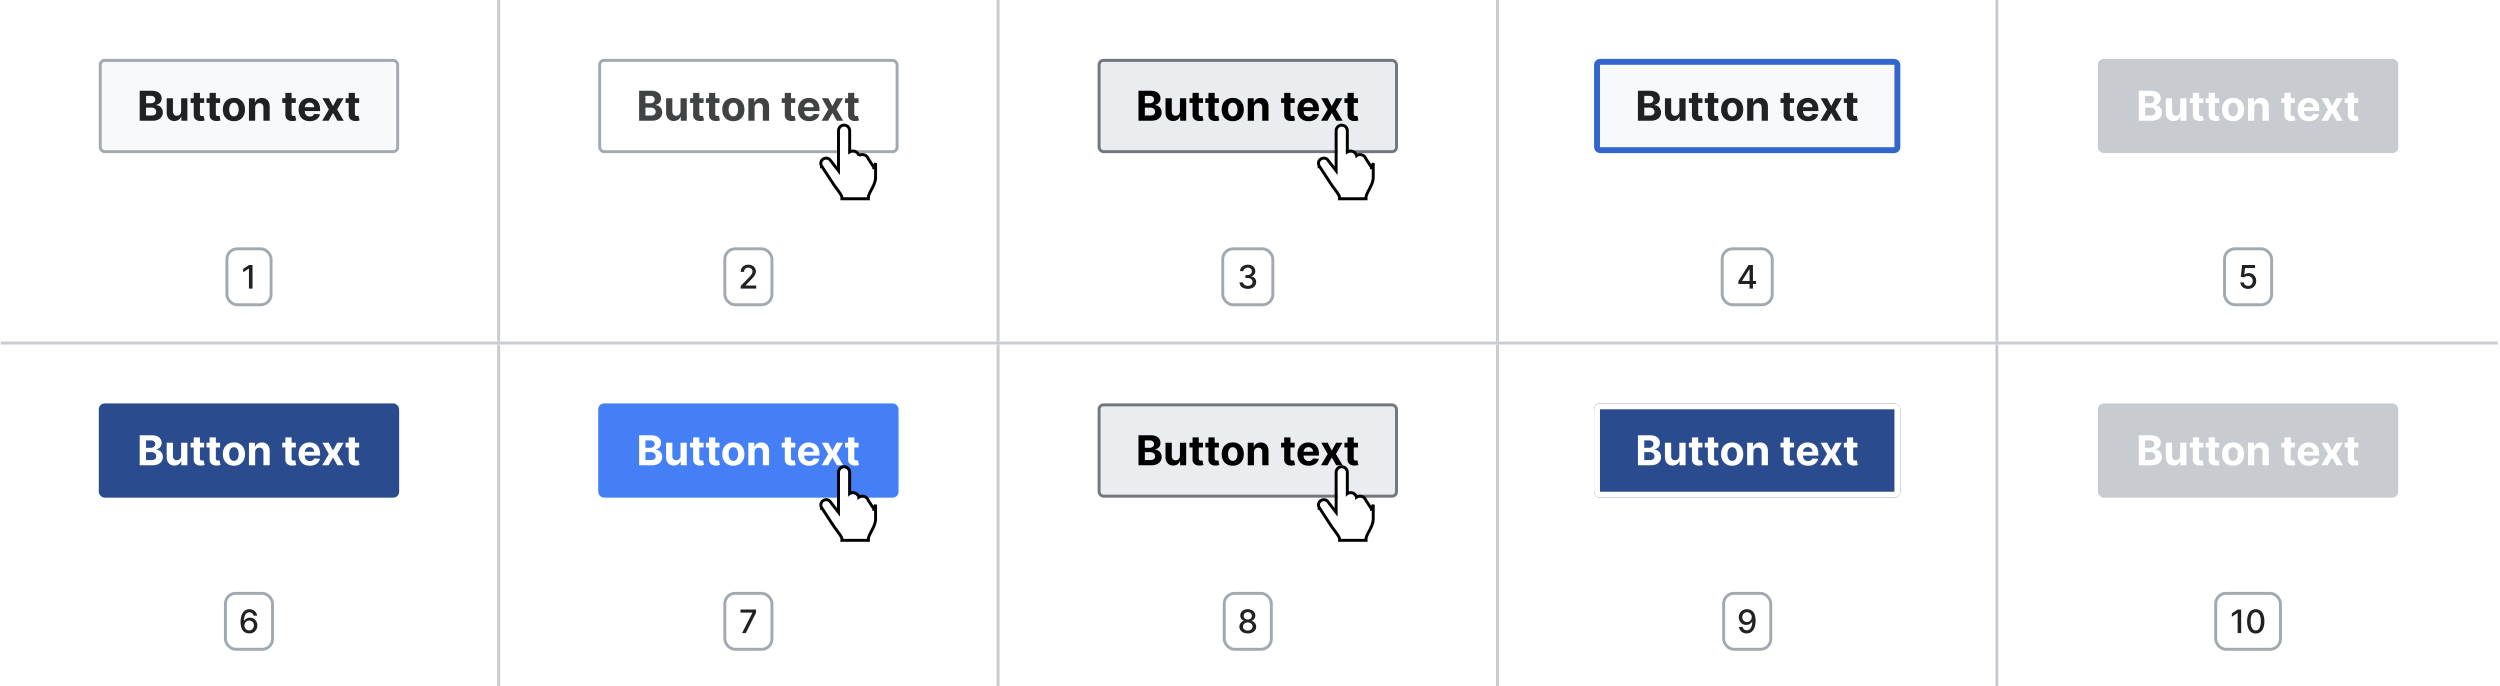 <?xml version="1.0" encoding="UTF-8"?>
<svg xmlns="http://www.w3.org/2000/svg" width="849" height="233" fill="none" viewBox="0 0 849 233">
	<g clip-path="url(#a)">
		<rect width="101" height="31" x="34.051" y="20.5" fill="#F8F9FA" rx="1.5"/>
		<path fill="#202122" d="M47.44 41V30.82h4.07q1.13 0 1.88.33a2.4 2.4 0 0 1 1.5 2.28q0 .6-.24 1.05a2 2 0 0 1-.65.73 3 3 0 0 1-.95.4v.1a2.3 2.3 0 0 1 1.92 1.18q.32.54.32 1.3a2.6 2.6 0 0 1-1.58 2.44q-.78.37-1.92.37zm2.15-1.76h1.75q.9 0 1.32-.34.4-.35.4-.93 0-.42-.2-.74a1.4 1.4 0 0 0-.58-.51 2 2 0 0 0-.89-.18h-1.8zm0-4.16h1.6q.43 0 .78-.15.34-.16.55-.45.2-.3.2-.7 0-.54-.4-.88a1.6 1.6 0 0 0-1.1-.34H49.6zm11.92 2.67v-4.39h2.12V41h-2.04v-1.39h-.08a2.3 2.3 0 0 1-.86 1.08q-.6.4-1.46.4-.76.01-1.34-.34a2.4 2.4 0 0 1-.91-.99 3.4 3.4 0 0 1-.33-1.53v-4.87h2.12v4.49q0 .67.36 1.07.36.39.96.39a1.4 1.4 0 0 0 1.25-.7q.2-.35.2-.86Zm7.83-4.39v1.6h-4.6v-1.6zm-3.56-1.83h2.12v7.12q0 .3.1.46.07.15.24.23.16.06.38.06.15 0 .3-.03l.22-.04.34 1.58-.45.11a4 4 0 0 1-.7.08q-.77.03-1.34-.2a2 2 0 0 1-.9-.72 2.2 2.2 0 0 1-.3-1.25zm8.96 1.83v1.6h-4.6v-1.6zm-3.56-1.83h2.12v7.12q0 .3.1.46.07.15.24.23.15.06.38.06.15 0 .3-.03l.23-.04.33 1.58-.45.11a4 4 0 0 1-.7.08q-.77.03-1.34-.2a2 2 0 0 1-.9-.72 2.2 2.2 0 0 1-.3-1.25zm8.26 9.62q-1.16 0-2-.5a3.4 3.4 0 0 1-1.3-1.37q-.45-.9-.45-2.07 0-1.18.45-2.07a3.3 3.3 0 0 1 1.3-1.38q.84-.5 2-.5c1.16 0 1.44.17 2 .5q.85.5 1.3 1.38.46.9.46 2.07t-.46 2.07q-.45.88-1.3 1.38-.83.5-2 .49m.01-1.64q.54 0 .88-.3a2 2 0 0 0 .54-.82 4 4 0 0 0 .18-1.2q0-.66-.18-1.18a2 2 0 0 0-.54-.83 1.3 1.3 0 0 0-.88-.3q-.53 0-.9.3-.35.3-.53.83-.18.52-.18 1.19t.18 1.18q.18.53.54.83t.9.3Zm7.2-2.92V41h-2.11v-7.64h2.02v1.35h.09a2 2 0 0 1 .85-1.05q.6-.4 1.44-.4.8 0 1.39.35.6.35.92 1 .33.63.33 1.53V41h-2.12v-4.48q0-.7-.36-1.1a1.3 1.3 0 0 0-1-.4q-.42 0-.75.19a1.3 1.3 0 0 0-.51.53 2 2 0 0 0-.18.84Zm13.81-3.23v1.6h-4.6v-1.6zm-3.55-1.83h2.12v7.12q0 .3.09.46.09.15.25.23.16.06.37.06.15 0 .3-.03l.23-.04.33 1.58-.44.11a4 4 0 0 1-.7.08 3 3 0 0 1-1.35-.2 2 2 0 0 1-.89-.72 2.2 2.2 0 0 1-.31-1.25zm8.29 9.62q-1.18 0-2.03-.48a3.3 3.3 0 0 1-1.3-1.36 4.5 4.5 0 0 1-.46-2.1q0-1.17.46-2.06a3.4 3.4 0 0 1 1.29-1.39q.82-.5 1.96-.5a4 4 0 0 1 1.4.25 3.1 3.1 0 0 1 1.91 1.93q.27.73.27 1.7v.58h-6.44v-1.31h4.45q0-.45-.2-.81a1.4 1.4 0 0 0-.55-.55 1.6 1.6 0 0 0-.8-.2q-.5 0-.87.22a1.6 1.6 0 0 0-.57.59 2 2 0 0 0-.22.82v1.25q0 .56.21.98.23.4.6.63.4.23.92.23.36 0 .65-.1a1.3 1.3 0 0 0 .82-.79l1.96.13a3 3 0 0 1-.61 1.23 3 3 0 0 1-1.18.82q-.73.3-1.67.29m6.48-7.79 1.4 2.67 1.44-2.67h2.17l-2.21 3.82 2.27 3.82h-2.16l-1.51-2.64L111.6 41h-2.19l2.27-3.82-2.19-3.82zm10.29 0v1.6h-4.6v-1.6zm-3.56-1.83h2.12v7.12q0 .3.09.46a.5.5 0 0 0 .25.23q.15.06.38.06.15 0 .3-.03l.22-.04.34 1.58-.45.11a4 4 0 0 1-.7.08q-.77.03-1.34-.2a2 2 0 0 1-.9-.72 2.2 2.2 0 0 1-.3-1.25z"/>
		<rect width="101" height="31" x="34.051" y="20.5" stroke="#A2A9B1" rx="1.5"/>
		<path fill="#202122" d="M85.76 90v8h-1.22v-6.79h-.04l-1.92 1.25V91.3l2-1.3z"/>
		<rect width="15" height="19" x="77.051" y="84.5" stroke="#A2A9B1" rx="3.5"/>
		<path fill="#C8CCD1" d="M169.85 0h-1v116h1z"/>
	</g>
	<g clip-path="url(#b)">
		<rect width="101" height="31" x="203.652" y="20.5" fill="#fff" rx="1.5"/>
		<path fill="#404244" d="M217.04 41V30.82h4.07q1.13 0 1.88.33.74.33 1.13.93.37.59.37 1.35 0 .6-.23 1.05a2 2 0 0 1-.66.73 3 3 0 0 1-.95.4v.1a2.3 2.3 0 0 1 1.92 1.18q.32.54.32 1.3a2.6 2.6 0 0 1-1.58 2.44q-.78.37-1.92.37zm2.15-1.76h1.75q.9 0 1.32-.34.4-.35.41-.93 0-.42-.2-.74a1.4 1.4 0 0 0-.58-.51 2 2 0 0 0-.9-.18h-1.8zm0-4.16h1.6q.44 0 .78-.15a1.3 1.3 0 0 0 .55-.45q.2-.3.2-.7 0-.54-.4-.88a1.6 1.6 0 0 0-1.1-.34h-1.63zm11.92 2.67v-4.39h2.12V41h-2.04v-1.39h-.08a2.3 2.3 0 0 1-.86 1.08q-.6.4-1.45.4-.76.01-1.35-.34a2.4 2.4 0 0 1-.91-.99 3.4 3.4 0 0 1-.33-1.53v-4.87h2.12v4.49q0 .67.36 1.07.36.39.96.39a1.4 1.4 0 0 0 1.25-.7q.21-.35.2-.86Zm7.83-4.39v1.6h-4.6v-1.6zm-3.56-1.83h2.12v7.12q0 .3.1.46.07.15.24.23.17.06.38.06.15 0 .3-.03l.23-.04.33 1.58-.45.11a4 4 0 0 1-.7.08q-.77.03-1.34-.2a2 2 0 0 1-.9-.72 2.2 2.2 0 0 1-.3-1.25v-7.4Zm8.96 1.83v1.6h-4.6v-1.6zm-3.56-1.83h2.12v7.12q0 .3.1.46a.5.5 0 0 0 .24.23q.17.06.38.06.15 0 .3-.03l.23-.04.33 1.58-.45.11a4 4 0 0 1-.7.08q-.77.03-1.34-.2a2 2 0 0 1-.9-.72 2.2 2.2 0 0 1-.3-1.25v-7.4Zm8.26 9.62q-1.16 0-2-.5a3.4 3.4 0 0 1-1.3-1.37q-.45-.9-.45-2.07 0-1.18.45-2.07a3.3 3.3 0 0 1 1.3-1.38q.84-.5 2-.5t2 .5 1.3 1.38q.46.9.46 2.07t-.45 2.07q-.45.88-1.3 1.38a4 4 0 0 1-2 .49Zm.01-1.64q.54 0 .88-.3.36-.3.54-.82t.18-1.2q0-.66-.18-1.18c-.18-.52-.3-.62-.54-.83a1.3 1.3 0 0 0-.88-.3q-.53 0-.89.3a2 2 0 0 0-.54.83q-.18.52-.18 1.19t.18 1.18q.18.53.54.83t.9.3Zm7.2-2.92V41h-2.11v-7.64h2.02v1.35h.09q.25-.67.85-1.05.6-.4 1.44-.4.8 0 1.4.35t.91 1q.33.63.33 1.53V41h-2.12v-4.48q0-.7-.36-1.1a1.3 1.3 0 0 0-1-.4q-.42 0-.75.19a1.3 1.3 0 0 0-.5.53 2 2 0 0 0-.2.84Zm13.82-3.23v1.6h-4.6v-1.6zm-3.56-1.83h2.12v7.12q0 .3.09.46a.5.5 0 0 0 .25.23q.16.06.37.06.15 0 .3-.03l.23-.04.33 1.58-.44.11a4 4 0 0 1-.7.08 3 3 0 0 1-1.35-.2 2 2 0 0 1-.89-.72 2.2 2.2 0 0 1-.3-1.25zm8.3 9.62q-1.2 0-2.04-.48a3.3 3.3 0 0 1-1.3-1.36 4.5 4.5 0 0 1-.46-2.1q0-1.17.46-2.06a3.4 3.4 0 0 1 1.29-1.39q.82-.5 1.96-.5a4 4 0 0 1 1.4.25 3.1 3.1 0 0 1 1.91 1.93q.28.73.28 1.7v.58h-6.45v-1.31h4.45q0-.45-.2-.81a1.4 1.4 0 0 0-.55-.55 1.6 1.6 0 0 0-.8-.2 1.6 1.6 0 0 0-.86.22 1.6 1.6 0 0 0-.58.59 2 2 0 0 0-.21.82v1.25q0 .56.2.98.23.4.6.63.39.23.93.23.35 0 .64-.1t.5-.3a1.3 1.3 0 0 0 .32-.49l1.96.13a3 3 0 0 1-.6 1.23q-.46.52-1.2.82-.71.3-1.66.29Zm6.47-7.79 1.4 2.67 1.44-2.67h2.17l-2.21 3.82 2.27 3.82h-2.16l-1.5-2.64L281.2 41h-2.19l2.27-3.82-2.19-3.82zm10.29 0v1.6h-4.6v-1.6zM288 31.53h2.12v7.12q0 .3.1.46a.5.5 0 0 0 .24.23q.17.06.38.06.15 0 .3-.03l.22-.04.34 1.58-.45.11a4 4 0 0 1-.7.08q-.77.03-1.34-.2a2 2 0 0 1-.9-.72 2.2 2.2 0 0 1-.3-1.25v-7.4Z"/>
		<rect width="101" height="31" x="203.652" y="20.5" stroke="#A2A9B1" rx="1.5"/>
		<path fill="#202122" d="M251.55 98v-.88l2.7-2.8q.44-.45.72-.8a3 3 0 0 0 .43-.66 2 2 0 0 0 .14-.67q0-.4-.19-.68a1.2 1.2 0 0 0-.51-.45 2 2 0 0 0-.73-.16 1.5 1.5 0 0 0-.75.17 1.2 1.2 0 0 0-.5.5 2 2 0 0 0-.17.75h-1.15q0-.73.34-1.28a2.3 2.3 0 0 1 .92-.85q.58-.3 1.33-.3t1.33.3.9.81q.33.51.33 1.16 0 .45-.17.87-.16.42-.58.95a16 16 0 0 1-1.14 1.26l-1.59 1.67v.05h3.6V98z"/>
		<rect width="16" height="19" x="246.152" y="84.5" stroke="#A2A9B1" rx="3.5"/>
		<path fill="#C8CCD1" d="M339.45 0h-1v116h1z"/>
	</g>
	<g clip-path="url(#c)">
		<rect width="101" height="31" x="373.25" y="20.5" fill="#EAECF0" rx="1.5"/>
		<path fill="#000" d="M386.63 41V30.82h4.08q1.13 0 1.88.33a2.4 2.4 0 0 1 1.5 2.28q0 .6-.24 1.05a2 2 0 0 1-.65.73 3 3 0 0 1-.95.4v.1a2.3 2.3 0 0 1 1.92 1.18q.32.54.32 1.3a2.6 2.6 0 0 1-1.58 2.44q-.78.37-1.93.37zm2.16-1.76h1.75q.9 0 1.31-.34t.42-.93q0-.42-.2-.74a1.4 1.4 0 0 0-.59-.51 2 2 0 0 0-.89-.18h-1.8zm0-4.16h1.6q.44 0 .78-.15a1.3 1.3 0 0 0 .55-.45q.2-.3.2-.7 0-.54-.4-.88a1.6 1.6 0 0 0-1.1-.34h-1.63zm11.92 2.67v-4.39h2.11V41h-2.03v-1.39h-.08a2.3 2.3 0 0 1-.86 1.08q-.6.4-1.46.4-.75.01-1.34-.34a2.4 2.4 0 0 1-.91-.99 3.4 3.4 0 0 1-.33-1.53v-4.87h2.12v4.49q0 .67.36 1.07.36.39.96.39a1.4 1.4 0 0 0 1.25-.7q.2-.35.2-.86Zm7.83-4.39v1.6h-4.6v-1.6zm-3.56-1.83h2.12v7.12q0 .3.1.46a.5.5 0 0 0 .24.23q.15.06.38.06.15 0 .3-.03l.22-.04.34 1.58-.45.11a4 4 0 0 1-.7.08q-.77.03-1.34-.2a2 2 0 0 1-.9-.72 2.2 2.2 0 0 1-.3-1.25v-7.4Zm8.96 1.83v1.6h-4.6v-1.6zm-3.56-1.83h2.12v7.12q0 .3.09.46.09.15.25.23.15.06.38.06.15 0 .3-.03l.22-.04.34 1.58-.45.11a4 4 0 0 1-.7.08q-.77.03-1.34-.2a2 2 0 0 1-.9-.72 2.2 2.2 0 0 1-.3-1.25v-7.4Zm8.26 9.62q-1.16 0-2-.5a3.4 3.4 0 0 1-1.3-1.37q-.45-.9-.45-2.07 0-1.18.45-2.07a3.3 3.3 0 0 1 1.3-1.38q.84-.5 2-.5c1.16 0 1.44.17 2 .5a3.3 3.3 0 0 1 1.3 1.38q.45.9.46 2.07 0 1.17-.46 2.07a3.4 3.4 0 0 1-1.3 1.38q-.84.5-2 .49m.01-1.64q.53 0 .88-.3a2 2 0 0 0 .54-.82q.18-.52.18-1.2 0-.66-.18-1.18a2 2 0 0 0-.54-.83 1.3 1.3 0 0 0-.88-.3q-.52 0-.9.3a2 2 0 0 0-.53.83 4 4 0 0 0-.18 1.19q0 .66.18 1.18.18.53.54.83t.9.3Zm7.2-2.92V41h-2.11v-7.64h2.02v1.35h.09q.25-.67.84-1.05.6-.4 1.45-.4.8 0 1.39.35.6.35.92 1 .33.63.33 1.53V41h-2.12v-4.48q0-.7-.36-1.1a1.3 1.3 0 0 0-1-.4q-.43 0-.75.19a1.3 1.3 0 0 0-.51.53 2 2 0 0 0-.19.84Zm13.81-3.23v1.6h-4.6v-1.6zm-3.55-1.83h2.12v7.12q0 .3.09.46a.5.5 0 0 0 .25.23q.15.06.37.06.15 0 .3-.03l.23-.04.33 1.58-.44.11a4 4 0 0 1-.7.08q-.77.04-1.35-.2a2 2 0 0 1-.89-.72 2.2 2.2 0 0 1-.31-1.25zm8.29 9.62q-1.18 0-2.03-.48a3.3 3.3 0 0 1-1.3-1.36 4.5 4.5 0 0 1-.46-2.1q0-1.17.46-2.06a3.4 3.4 0 0 1 1.29-1.39q.82-.5 1.96-.5a4 4 0 0 1 1.4.25 3.1 3.1 0 0 1 1.91 1.93q.27.73.27 1.7v.58h-6.44v-1.31h4.45q0-.45-.2-.81a1.4 1.4 0 0 0-.55-.55 1.6 1.6 0 0 0-.81-.2q-.48 0-.85.22a1.6 1.6 0 0 0-.58.59 2 2 0 0 0-.22.82v1.25q0 .56.21.98.22.4.6.63.4.23.92.23.36 0 .65-.1t.5-.3a1.3 1.3 0 0 0 .32-.49l1.96.13q-.15.7-.61 1.23a3 3 0 0 1-1.19.82q-.72.3-1.66.29m6.48-7.79 1.4 2.67 1.44-2.67h2.17l-2.21 3.82 2.27 3.82h-2.16l-1.51-2.64L450.8 41h-2.19l2.27-3.82-2.19-3.82zm10.29 0v1.6h-4.6v-1.6zm-3.56-1.83h2.12v7.12q0 .3.09.46a.5.5 0 0 0 .25.23q.15.06.38.06.15 0 .3-.03l.22-.04.34 1.58-.45.11a4 4 0 0 1-.7.08q-.77.03-1.34-.2a2 2 0 0 1-.9-.72 2.2 2.2 0 0 1-.3-1.25z"/>
		<rect width="101" height="31" x="373.25" y="20.5" stroke="#72777D" rx="1.5"/>
		<path fill="#202122" d="M423.76 98.11a4 4 0 0 1-1.44-.28 2.4 2.4 0 0 1-1-.77 2 2 0 0 1-.38-1.15h1.22q.03.36.24.62.22.25.57.4.36.15.78.14a2 2 0 0 0 .84-.16q.36-.17.57-.46t.2-.68-.2-.71a1.4 1.4 0 0 0-.6-.49 2 2 0 0 0-.94-.17h-.68v-.99h.68q.45 0 .78-.16.34-.15.53-.44a1.2 1.2 0 0 0 .2-.68q0-.36-.17-.64a1 1 0 0 0-.47-.43 1.5 1.5 0 0 0-.71-.16q-.39 0-.73.14a1.4 1.4 0 0 0-.55.4 1 1 0 0 0-.23.64h-1.17q.02-.65.39-1.14.36-.5.97-.77a3 3 0 0 1 1.33-.28q.77 0 1.33.3t.87.8.3 1.08q0 .67-.37 1.14-.38.46-1 .63v.06a1.84 1.84 0 0 1 1.67 1.91q0 .66-.37 1.18a2.5 2.5 0 0 1-1 .82q-.64.3-1.46.3"/>
		<rect width="17" height="19" x="415.25" y="84.5" stroke="#A2A9B1" rx="3.5"/>
		<path fill="#C8CCD1" d="M509.05 0h-1v116h1z"/>
	</g>
	<g clip-path="url(#d)">
		<rect width="102" height="30" x="542.352" y="21" fill="#F8F9FA" rx="1"/>
		<path fill="#202122" d="M556.24 41V30.82h4.07q1.13 0 1.88.33t1.13.93.37 1.35q0 .6-.23 1.05a2 2 0 0 1-.66.73 3 3 0 0 1-.95.4v.1a2.3 2.3 0 0 1 1.1.33 2.5 2.5 0 0 1 1.14 2.15 2.6 2.6 0 0 1-1.58 2.44q-.78.37-1.92.37zm2.15-1.76h1.75q.9 0 1.32-.34.4-.35.4-.93 0-.42-.2-.74a1.4 1.4 0 0 0-.58-.51 2 2 0 0 0-.89-.18h-1.8zm0-4.16h1.6a2 2 0 0 0 .78-.15 1.3 1.3 0 0 0 .55-.45q.2-.3.2-.7 0-.54-.4-.88a1.6 1.6 0 0 0-1.1-.34h-1.63zm11.92 2.67v-4.39h2.12V41h-2.04v-1.39h-.08a2.3 2.3 0 0 1-.86 1.08q-.6.4-1.45.4-.76.01-1.35-.34a2.4 2.4 0 0 1-.91-.99 3.4 3.4 0 0 1-.33-1.53v-4.87h2.12v4.49q0 .67.36 1.07.36.39.96.39a1.4 1.4 0 0 0 1.25-.7q.21-.35.2-.86Zm7.83-4.39v1.6h-4.6v-1.6zm-3.55-1.83h2.11v7.12q0 .3.1.46a.5.5 0 0 0 .24.23q.17.06.38.06.15 0 .3-.03l.23-.04.33 1.58-.45.11a4 4 0 0 1-.7.08q-.77.03-1.34-.2a2 2 0 0 1-.9-.72 2.2 2.2 0 0 1-.3-1.25zm8.95 1.83v1.6h-4.6v-1.6zm-3.56-1.83h2.12v7.12q0 .3.1.46a.5.5 0 0 0 .24.23q.16.06.38.06.15 0 .3-.03l.23-.04.33 1.58-.45.11a4 4 0 0 1-.7.08q-.77.03-1.34-.2a2 2 0 0 1-.9-.72 2.2 2.2 0 0 1-.3-1.25v-7.4Zm8.27 9.62q-1.16 0-2-.5a3.4 3.4 0 0 1-1.3-1.37 4.4 4.4 0 0 1-.46-2.07q0-1.18.45-2.07a3.3 3.3 0 0 1 1.3-1.38q.84-.5 2-.5t2 .5 1.3 1.38q.46.9.46 2.07t-.45 2.07a3.4 3.4 0 0 1-1.3 1.38 4 4 0 0 1-2 .49m0-1.64q.54 0 .88-.3.36-.3.54-.82a4 4 0 0 0 .18-1.2q0-.66-.18-1.18c-.18-.52-.3-.62-.53-.83a1.3 1.3 0 0 0-.88-.3q-.54 0-.9.3t-.54.83-.18 1.19.18 1.18.54.83.9.3Zm7.2-2.92V41h-2.11v-7.64h2.02v1.35h.09q.25-.67.85-1.05.6-.4 1.44-.4.8 0 1.39.35.6.35.92 1 .33.63.33 1.53V41h-2.12v-4.48q0-.7-.36-1.1a1.3 1.3 0 0 0-1-.4q-.42 0-.75.19a1.3 1.3 0 0 0-.51.53q-.18.36-.18.84Zm13.81-3.23v1.6h-4.6v-1.6zm-3.55-1.83h2.12v7.12q0 .3.09.46a.5.5 0 0 0 .25.23q.16.06.37.06.15 0 .3-.03l.23-.04.33 1.58-.44.11a4 4 0 0 1-.7.08 3 3 0 0 1-1.35-.2 2 2 0 0 1-.89-.72 2.2 2.2 0 0 1-.3-1.25v-7.4Zm8.3 9.62q-1.2 0-2.04-.48a3.3 3.3 0 0 1-1.3-1.36 4.5 4.5 0 0 1-.46-2.1q0-1.17.46-2.06a3.4 3.4 0 0 1 1.29-1.39q.82-.5 1.96-.5a4 4 0 0 1 1.4.25 3.1 3.1 0 0 1 1.91 1.93q.27.73.28 1.7v.58h-6.45v-1.31h4.45q0-.45-.2-.81a1.4 1.4 0 0 0-.55-.55 1.6 1.6 0 0 0-.8-.2 1.6 1.6 0 0 0-.86.22 1.6 1.6 0 0 0-.58.59 2 2 0 0 0-.21.82v1.25q0 .56.2.98.23.4.6.63.39.23.93.23.35 0 .64-.1a1.3 1.3 0 0 0 .82-.79l1.96.13a3 3 0 0 1-.61 1.23q-.45.52-1.18.82-.72.3-1.67.29Zm6.47-7.79 1.4 2.67 1.44-2.67h2.17l-2.21 3.82 2.27 3.82h-2.16l-1.5-2.64L620.4 41h-2.19l2.27-3.82-2.19-3.82zm10.29 0v1.6h-4.6v-1.6zm-3.56-1.83h2.12v7.12q0 .3.1.46.07.15.24.23.16.06.38.06.15 0 .3-.03l.22-.04.34 1.58-.45.11a4 4 0 0 1-.7.08q-.77.04-1.34-.2a2 2 0 0 1-.9-.72 2.2 2.2 0 0 1-.3-1.25v-7.4Z"/>
		<rect width="102" height="30" x="542.352" y="21" stroke="#36C" stroke-width="2" rx="1"/>
		<path fill="#202122" d="M590.35 96.44v-.98l3.46-5.46h.77v1.44h-.49l-2.47 3.91v.06h4.74v1.03zm3.8 1.56v-8h1.15v8z"/>
		<rect width="17" height="19" x="584.852" y="84.5" stroke="#A2A9B1" rx="3.5"/>
		<path fill="#C8CCD1" d="M678.65 0h-1v116h1z"/>
	</g>
	<g clip-path="url(#e)">
		<rect width="101" height="31" x="712.949" y="20.5" fill="#C8CCD1" rx="1.5"/>
		<path fill="#fff" d="M726.33 41V30.82h4.08q1.12 0 1.87.33a2.4 2.4 0 0 1 1.51 2.28q0 .6-.24 1.05a2 2 0 0 1-.65.73 3 3 0 0 1-.95.4v.1a2.3 2.3 0 0 1 1.92 1.18q.32.54.32 1.3 0 .81-.4 1.44t-1.18 1-1.93.37zm2.16-1.76h1.75q.9 0 1.31-.34t.42-.93q0-.42-.2-.74a1.4 1.4 0 0 0-.59-.51 2 2 0 0 0-.89-.18h-1.8zm0-4.16h1.6q.43 0 .78-.15a1.3 1.3 0 0 0 .54-.45q.2-.3.2-.7 0-.54-.38-.88a1.6 1.6 0 0 0-1.1-.34h-1.64zm11.91 2.67v-4.39h2.12V41h-2.03v-1.39h-.08a2.3 2.3 0 0 1-.86 1.08q-.6.4-1.46.4-.76.01-1.34-.34a2.4 2.4 0 0 1-.91-.99 3.4 3.4 0 0 1-.33-1.53v-4.87h2.12v4.49q0 .67.36 1.07.36.39.96.39.39 0 .71-.17a1.4 1.4 0 0 0 .54-.53q.2-.35.2-.86m7.84-4.39v1.6h-4.6v-1.6zm-3.56-1.83h2.12v7.12q0 .3.09.46a.5.5 0 0 0 .25.23q.15.06.38.06.15 0 .3-.03l.22-.04.34 1.58-.45.11a4 4 0 0 1-.7.08q-.77.04-1.34-.2a2 2 0 0 1-.9-.72 2.2 2.2 0 0 1-.3-1.25v-7.4Zm8.96 1.83v1.6h-4.6v-1.6zm-3.56-1.83h2.12v7.12q0 .3.09.46a.5.5 0 0 0 .25.23q.15.06.38.06.15 0 .3-.03l.22-.04.34 1.58-.45.11a4 4 0 0 1-.7.08q-.77.04-1.34-.2a2 2 0 0 1-.9-.72 2.2 2.2 0 0 1-.3-1.25v-7.4Zm8.26 9.62q-1.16 0-2-.5a3.4 3.4 0 0 1-1.3-1.37q-.45-.9-.46-2.07 0-1.18.46-2.07a3.3 3.3 0 0 1 1.3-1.38q.84-.5 2-.5c1.16 0 1.44.17 2 .5q.85.5 1.3 1.38.45.9.46 2.07 0 1.17-.46 2.07a3.4 3.4 0 0 1-1.3 1.38q-.84.5-2 .49m.01-1.64q.53 0 .88-.3t.53-.82q.2-.52.19-1.2 0-.66-.19-1.18-.17-.52-.53-.83a1.3 1.3 0 0 0-.88-.3q-.53 0-.9.3a2 2 0 0 0-.54.83 4 4 0 0 0-.17 1.19q0 .67.17 1.18.19.53.55.83t.9.3Zm7.2-2.92V41h-2.11v-7.64h2.01v1.35h.1q.25-.67.84-1.05.6-.4 1.45-.4.8 0 1.39.35.6.35.92 1 .33.63.33 1.53V41h-2.12v-4.48q0-.7-.36-1.1a1.3 1.3 0 0 0-1-.4q-.42 0-.76.19a1.3 1.3 0 0 0-.5.53 2 2 0 0 0-.19.84Zm13.81-3.23v1.6h-4.6v-1.6zm-3.55-1.83h2.12v7.12q0 .3.09.46a.5.5 0 0 0 .24.23q.17.06.38.06.15 0 .3-.03l.23-.04.33 1.58-.44.11a4 4 0 0 1-.7.08q-.77.03-1.35-.2a2 2 0 0 1-.89-.72 2.2 2.2 0 0 1-.31-1.25zm8.29 9.62q-1.18 0-2.03-.48a3.3 3.3 0 0 1-1.3-1.36 4.5 4.5 0 0 1-.46-2.1q0-1.17.46-2.06a3.4 3.4 0 0 1 1.29-1.39 4 4 0 0 1 3.36-.25 3.1 3.1 0 0 1 1.91 1.93q.27.73.27 1.7v.58h-6.44v-1.31h4.45q0-.45-.2-.81a1.4 1.4 0 0 0-.55-.55 1.6 1.6 0 0 0-.81-.2q-.48 0-.86.22a1.6 1.6 0 0 0-.57.59 2 2 0 0 0-.22.82v1.25q0 .56.21.98.23.4.6.63.4.23.92.23.36 0 .65-.1t.5-.3a1.3 1.3 0 0 0 .32-.49l1.96.13q-.15.7-.61 1.23a3 3 0 0 1-1.19.82q-.72.3-1.66.29m6.48-7.79 1.4 2.67 1.44-2.67h2.17l-2.21 3.82 2.27 3.82h-2.16l-1.51-2.64L790.5 41h-2.19l2.27-3.82-2.2-3.82zm10.29 0v1.6h-4.6v-1.6zm-3.56-1.83h2.12v7.12q0 .3.09.46a.5.5 0 0 0 .25.23q.15.06.38.06.15 0 .3-.03l.22-.04.34 1.58-.45.11a4 4 0 0 1-.7.08 3 3 0 0 1-1.35-.2 2 2 0 0 1-.89-.72 2.2 2.2 0 0 1-.3-1.25v-7.4Z"/>
		<rect width="101" height="31" x="712.949" y="20.5" stroke="#C8CCD1" rx="1.5"/>
		<path fill="#202122" d="M763.45 98.11a3 3 0 0 1-1.32-.28 2.4 2.4 0 0 1-.93-.78 2 2 0 0 1-.37-1.14H762q.04.52.46.85.4.33.99.33.46 0 .81-.2.36-.22.57-.6a2 2 0 0 0 .2-.85q0-.5-.2-.87a1.6 1.6 0 0 0-.59-.6 2 2 0 0 0-.84-.23 2 2 0 0 0-.73.13 2 2 0 0 0-.6.32l-1.1-.16.45-4.03h4.4v1.03h-3.4l-.25 2.24h.04a2.2 2.2 0 0 1 1.46-.53 2.5 2.5 0 0 1 2.2 1.3q.34.6.33 1.37a2.7 2.7 0 0 1-.35 1.4q-.35.6-.98.95-.62.35-1.42.35"/>
		<rect width="16" height="19" x="755.449" y="84.5" stroke="#A2A9B1" rx="3.5"/>
	</g>
	<path fill="#C8CCD1" fill-rule="evenodd" d="M848.25 117H.25v-1h848z" clip-rule="evenodd"/>
	<g clip-path="url(#f)">
		<rect width="101" height="31" x="34.051" y="137.5" fill="#2A4B8D" rx="1.5"/>
		<path fill="#fff" d="M47.44 158v-10.18h4.07q1.13 0 1.88.33a2.4 2.4 0 0 1 1.5 2.28q0 .6-.24 1.05a2 2 0 0 1-.65.73 3 3 0 0 1-.95.4v.1a2.3 2.3 0 0 1 1.92 1.18q.32.55.32 1.3a2.6 2.6 0 0 1-1.58 2.44 4.5 4.5 0 0 1-1.92.37zm2.15-1.76h1.75q.9 0 1.32-.34.4-.34.4-.93 0-.42-.2-.74a1.4 1.4 0 0 0-.58-.51 2 2 0 0 0-.89-.18h-1.8zm0-4.16h1.6q.43 0 .78-.16.34-.15.55-.44.2-.29.2-.7 0-.55-.4-.88a1.6 1.6 0 0 0-1.1-.34H49.6zm11.92 2.67v-4.39h2.12V158h-2.04v-1.39h-.08a2.3 2.3 0 0 1-.86 1.08q-.6.4-1.46.4-.76.01-1.34-.34a2.4 2.4 0 0 1-.91-.99 3.4 3.4 0 0 1-.33-1.53v-4.87h2.12v4.49q0 .67.36 1.07.36.39.96.39a1.4 1.4 0 0 0 1.25-.7q.2-.35.2-.86Zm7.83-4.39v1.6h-4.6v-1.6zm-3.56-1.83h2.12v7.12q0 .3.1.46.07.16.24.22.16.07.38.07.15 0 .3-.03l.22-.04.34 1.58-.45.11a4 4 0 0 1-.7.08q-.77.03-1.34-.2a2 2 0 0 1-.9-.73 2 2 0 0 1-.3-1.24zm8.96 1.83v1.6h-4.6v-1.6zm-3.56-1.83h2.12v7.12q0 .3.1.46.07.16.24.22.15.07.38.07.15 0 .3-.03l.23-.04.33 1.58-.45.11a4 4 0 0 1-.7.08q-.77.03-1.34-.2a2 2 0 0 1-.9-.73 2 2 0 0 1-.3-1.24zm8.26 9.62q-1.16 0-2-.5a3.4 3.4 0 0 1-1.3-1.37q-.45-.9-.45-2.07 0-1.18.45-2.07a3.3 3.3 0 0 1 1.3-1.38q.84-.5 2-.5c1.16 0 1.44.17 2 .5q.85.5 1.3 1.38.46.9.46 2.07t-.46 2.07a3.4 3.4 0 0 1-1.3 1.38q-.83.5-2 .49m.01-1.64q.54 0 .88-.3.36-.3.54-.82a4 4 0 0 0 .18-1.2q0-.66-.18-1.18c-.18-.52-.3-.62-.54-.83a1.3 1.3 0 0 0-.88-.3q-.53 0-.9.3-.35.3-.53.83-.18.52-.18 1.19t.18 1.19.54.82.9.3Zm7.2-2.92V158h-2.11v-7.64h2.02v1.35h.09q.25-.67.85-1.05.6-.4 1.44-.4.8 0 1.39.35.6.35.92 1 .33.64.33 1.53V158h-2.12v-4.48q0-.7-.36-1.1a1.3 1.3 0 0 0-1-.4 1.5 1.5 0 0 0-.75.19 1.3 1.3 0 0 0-.51.53q-.18.36-.18.84Zm13.81-3.23v1.6h-4.6v-1.6zm-3.55-1.83h2.12v7.12q0 .3.09.46t.25.22.37.07q.15 0 .3-.03l.23-.04.33 1.58-.44.11a4 4 0 0 1-.7.08 3 3 0 0 1-1.35-.2 2 2 0 0 1-.89-.73 2 2 0 0 1-.31-1.24zm8.29 9.62q-1.18 0-2.03-.48a3.3 3.3 0 0 1-1.3-1.36 4.5 4.5 0 0 1-.46-2.1q0-1.17.46-2.06a3.4 3.4 0 0 1 1.29-1.39q.82-.5 1.96-.5a4 4 0 0 1 1.4.25 3.1 3.1 0 0 1 1.91 1.93q.27.73.27 1.7v.58h-6.44v-1.3h4.45q0-.46-.2-.82a1.4 1.4 0 0 0-.55-.55 1.6 1.6 0 0 0-.8-.2q-.5 0-.87.22a1.6 1.6 0 0 0-.57.6q-.2.35-.22.81v1.25q0 .56.21.98.23.4.6.63a2 2 0 0 0 1.57.13 1.3 1.3 0 0 0 .82-.79l1.96.13a3 3 0 0 1-.61 1.23q-.46.52-1.18.82-.73.3-1.67.29m6.48-7.79 1.4 2.67 1.44-2.67h2.17l-2.21 3.82 2.27 3.82h-2.16l-1.51-2.64-1.48 2.64h-2.19l2.27-3.82-2.19-3.82zm10.29 0v1.6h-4.6v-1.6zm-3.56-1.83h2.12v7.12q0 .3.09.46a.5.5 0 0 0 .25.22q.15.07.38.07.15 0 .3-.03l.22-.04.34 1.58-.45.11a4 4 0 0 1-.7.08q-.77.03-1.34-.2a2 2 0 0 1-.9-.73 2 2 0 0 1-.3-1.24z"/>
		<rect width="101" height="31" x="34.051" y="137.5" stroke="#2A4B8D" rx="1.5"/>
		<path fill="#202122" d="M84.62 215.1a3 3 0 0 1-1.06-.19 2.5 2.5 0 0 1-.94-.62q-.42-.44-.67-1.18a7.6 7.6 0 0 1-.04-3.7q.21-.81.6-1.37a3 3 0 0 1 .95-.86 3 3 0 0 1 1.26-.29q.72 0 1.27.28a2.6 2.6 0 0 1 1.34 1.91h-1.2a1.5 1.5 0 0 0-.47-.82 1.4 1.4 0 0 0-.94-.31q-.89 0-1.37.76a4 4 0 0 0-.5 2.13h.06q.21-.34.51-.58a2.4 2.4 0 0 1 1.48-.5 2.5 2.5 0 0 1 2.16 1.27q.33.6.33 1.36t-.34 1.38a2.6 2.6 0 0 1-.97.99q-.62.36-1.46.35Zm0-1a1.6 1.6 0 0 0 1.39-.84 1.9 1.9 0 0 0 .01-1.7 1.6 1.6 0 0 0-.57-.6 1.5 1.5 0 0 0-.81-.22 1.6 1.6 0 0 0-1.16.5 2 2 0 0 0-.35.54 2 2 0 0 0-.13.63 1.7 1.7 0 0 0 .78 1.45q.38.23.83.23Z"/>
		<rect width="16" height="19" x="76.551" y="201.5" stroke="#A2A9B1" rx="3.5"/>
		<path fill="#C8CCD1" d="M169.85 117h-1v116h1z"/>
	</g>
	<g clip-path="url(#g)">
		<rect width="101" height="31" x="203.652" y="137.5" fill="#447FF5" rx="1.5"/>
		<path fill="#fff" d="M217.04 158v-10.18h4.07q1.13 0 1.88.33.74.33 1.13.93.37.58.37 1.35 0 .6-.23 1.05a2 2 0 0 1-.66.73 3 3 0 0 1-.95.4v.1a2.3 2.3 0 0 1 1.92 1.18q.32.55.32 1.3a2.6 2.6 0 0 1-.4 1.44 2.7 2.7 0 0 1-1.18 1 4.5 4.5 0 0 1-1.92.37zm2.15-1.76h1.75q.9 0 1.32-.34.4-.34.41-.93 0-.42-.2-.74a1.4 1.4 0 0 0-.58-.51 2 2 0 0 0-.9-.18h-1.8zm0-4.16h1.6q.44 0 .78-.16a1.3 1.3 0 0 0 .55-.44q.2-.29.2-.7 0-.55-.4-.88a1.6 1.6 0 0 0-1.1-.34h-1.63zm11.92 2.67v-4.39h2.12V158h-2.04v-1.39h-.08a2.3 2.3 0 0 1-.86 1.08q-.6.4-1.45.4-.76.01-1.35-.34a2.4 2.4 0 0 1-.91-.99 3.4 3.4 0 0 1-.33-1.53v-4.87h2.12v4.49q0 .67.36 1.07.36.39.96.39a1.4 1.4 0 0 0 1.25-.7q.21-.35.2-.86Zm7.83-4.39v1.6h-4.6v-1.6zm-3.56-1.83h2.12v7.12q0 .3.1.46.07.16.24.22.17.07.38.07.15 0 .3-.03l.23-.04.33 1.58-.45.11a4 4 0 0 1-.7.08q-.77.03-1.34-.2a2 2 0 0 1-.9-.73 2 2 0 0 1-.3-1.24v-7.4Zm8.96 1.83v1.6h-4.6v-1.6zm-3.56-1.83h2.12v7.12q0 .3.1.46a.5.5 0 0 0 .24.22q.17.07.38.07.15 0 .3-.03l.23-.04.33 1.58-.45.11a4 4 0 0 1-.7.08q-.77.03-1.34-.2a2 2 0 0 1-.9-.73 2 2 0 0 1-.3-1.24v-7.4Zm8.26 9.62q-1.16 0-2-.5a3.4 3.4 0 0 1-1.3-1.37q-.45-.9-.45-2.07 0-1.18.45-2.07a3.3 3.3 0 0 1 1.3-1.38q.84-.5 2-.5t2 .5 1.3 1.38q.46.9.46 2.07t-.45 2.07a3.4 3.4 0 0 1-1.3 1.38 4 4 0 0 1-2 .49Zm.01-1.64q.54 0 .88-.3.36-.3.54-.82.18-.53.18-1.2t-.18-1.18c-.18-.52-.3-.62-.54-.83a1.3 1.3 0 0 0-.88-.3q-.53 0-.89.3a2 2 0 0 0-.54.83q-.18.52-.18 1.19t.18 1.19.54.82.9.3Zm7.2-2.92V158h-2.11v-7.64h2.02v1.35h.09q.25-.67.85-1.05.6-.4 1.44-.4.8 0 1.4.35t.91 1q.33.64.33 1.53V158h-2.12v-4.48q0-.7-.36-1.1a1.3 1.3 0 0 0-1-.4q-.42 0-.75.19a1.3 1.3 0 0 0-.5.53 2 2 0 0 0-.2.84Zm13.82-3.23v1.6h-4.6v-1.6zm-3.56-1.83h2.12v7.12q0 .3.09.46t.25.22.37.07q.15 0 .3-.03l.23-.04.33 1.58-.44.11a4 4 0 0 1-.7.08 3 3 0 0 1-1.35-.2 2 2 0 0 1-.89-.73 2 2 0 0 1-.3-1.24zm8.3 9.62q-1.2 0-2.04-.48a3.3 3.3 0 0 1-1.3-1.36 4.5 4.5 0 0 1-.46-2.1q0-1.17.46-2.06a3.4 3.4 0 0 1 1.29-1.39q.82-.5 1.96-.5a4 4 0 0 1 1.4.25 3.1 3.1 0 0 1 1.91 1.93q.28.73.28 1.7v.58h-6.45v-1.3h4.45q0-.46-.2-.82a1.4 1.4 0 0 0-.55-.55 1.6 1.6 0 0 0-.8-.2q-.49 0-.86.22a1.6 1.6 0 0 0-.58.6q-.21.35-.21.81v1.25q0 .56.2.98.23.4.6.63.39.23.93.23.35 0 .64-.1a1.3 1.3 0 0 0 .82-.79l1.96.13a3 3 0 0 1-.6 1.23q-.46.52-1.2.82-.71.3-1.66.29Zm6.47-7.79 1.4 2.67 1.44-2.67h2.17l-2.21 3.82 2.27 3.82h-2.16l-1.5-2.64-1.49 2.64h-2.19l2.27-3.82-2.19-3.82zm10.29 0v1.6h-4.6v-1.6zm-3.56-1.83h2.12v7.12q0 .3.1.46.07.16.24.22.17.07.38.07.15 0 .3-.03l.22-.04.34 1.58-.45.11a4 4 0 0 1-.7.08q-.77.04-1.34-.2a2 2 0 0 1-.9-.73 2 2 0 0 1-.3-1.24v-7.4Z"/>
		<rect width="101" height="31" x="203.652" y="137.5" stroke="#447FF5" rx="1.5"/>
		<path fill="#202122" d="m252 215 3.5-6.9v-.07h-4.04V207h5.29v1.07l-3.48 6.93z"/>
		<rect width="16" height="19" x="246.152" y="201.5" stroke="#A2A9B1" rx="3.5"/>
		<path fill="#C8CCD1" d="M339.45 117h-1v116h1z"/>
	</g>
	<g clip-path="url(#h)">
		<rect width="101" height="31" x="373.25" y="137.5" fill="#EAECF0" rx="1.5"/>
		<path fill="#000" d="M386.63 158v-10.18h4.08q1.13 0 1.88.33a2.4 2.4 0 0 1 1.5 2.28q0 .6-.24 1.05a2 2 0 0 1-.65.73 3 3 0 0 1-.95.4v.1a2.3 2.3 0 0 1 1.92 1.18q.32.55.32 1.3a2.6 2.6 0 0 1-1.58 2.44 4.5 4.5 0 0 1-1.93.37zm2.16-1.76h1.75q.9 0 1.31-.34t.42-.93q0-.42-.2-.74a1.4 1.4 0 0 0-.59-.51 2 2 0 0 0-.89-.18h-1.8zm0-4.16h1.6q.44 0 .78-.16.34-.15.55-.44.2-.29.2-.7 0-.55-.4-.88a1.6 1.6 0 0 0-1.1-.34h-1.63zm11.92 2.67v-4.39h2.11V158h-2.03v-1.39h-.08a2.3 2.3 0 0 1-.86 1.08q-.6.4-1.46.4-.75.01-1.34-.34a2.4 2.4 0 0 1-.91-.99 3.4 3.4 0 0 1-.33-1.53v-4.87h2.12v4.49q0 .67.36 1.07.36.39.96.39a1.4 1.4 0 0 0 1.25-.7q.2-.35.2-.86Zm7.83-4.39v1.6h-4.6v-1.6zm-3.56-1.83h2.12v7.12q0 .3.1.46.08.16.24.22.15.07.38.07.15 0 .3-.03l.22-.04.34 1.58-.45.11a4 4 0 0 1-.7.08q-.77.03-1.34-.2a2 2 0 0 1-.9-.73 2 2 0 0 1-.3-1.24v-7.4Zm8.96 1.83v1.6h-4.6v-1.6zm-3.56-1.83h2.12v7.12q0 .3.09.46t.25.22q.15.07.38.07.15 0 .3-.03l.22-.04.34 1.58-.45.11a4 4 0 0 1-.7.08q-.77.03-1.34-.2a2 2 0 0 1-.9-.73 2 2 0 0 1-.3-1.24v-7.4Zm8.26 9.62q-1.16 0-2-.5a3.4 3.4 0 0 1-1.3-1.37q-.45-.9-.45-2.07 0-1.18.45-2.07a3.3 3.3 0 0 1 1.3-1.38q.84-.5 2-.5c1.16 0 1.44.17 2 .5q.85.5 1.3 1.38.45.9.46 2.07 0 1.17-.46 2.07a3.4 3.4 0 0 1-1.3 1.38q-.84.5-2 .49m.01-1.64q.53 0 .88-.3.36-.3.54-.82.18-.53.18-1.2t-.18-1.18a2 2 0 0 0-.54-.83 1.3 1.3 0 0 0-.88-.3q-.52 0-.9.3a2 2 0 0 0-.53.83 4 4 0 0 0-.18 1.19q0 .66.18 1.19t.54.82q.36.3.9.3Zm7.2-2.92V158h-2.11v-7.64h2.02v1.35h.09q.25-.67.84-1.05.6-.4 1.45-.4.8 0 1.39.35.6.35.92 1 .33.64.33 1.53V158h-2.12v-4.48q0-.7-.36-1.1a1.3 1.3 0 0 0-1-.4 1.5 1.5 0 0 0-.75.19 1.3 1.3 0 0 0-.51.53 2 2 0 0 0-.19.84Zm13.81-3.23v1.6h-4.6v-1.6zm-3.55-1.83h2.12v7.12q0 .3.09.46a.5.5 0 0 0 .25.22q.15.07.37.07.15 0 .3-.03l.23-.04.33 1.58-.44.11a4 4 0 0 1-.7.08q-.77.04-1.35-.2a2 2 0 0 1-.89-.73 2 2 0 0 1-.31-1.24zm8.29 9.62q-1.18 0-2.03-.48a3.3 3.3 0 0 1-1.3-1.36 4.5 4.5 0 0 1-.46-2.1q0-1.17.46-2.06a3.4 3.4 0 0 1 1.29-1.39q.82-.5 1.96-.5a4 4 0 0 1 1.4.25 3 3 0 0 1 1.15.72q.49.48.76 1.21t.27 1.7v.58h-6.44v-1.3h4.45q0-.46-.2-.82a1.4 1.4 0 0 0-.55-.55 1.6 1.6 0 0 0-.81-.2q-.48 0-.85.22a1.6 1.6 0 0 0-.58.6 2 2 0 0 0-.22.81v1.25q0 .56.21.98.22.4.6.63a2 2 0 0 0 1.57.13 1.3 1.3 0 0 0 .82-.79l1.96.13a3 3 0 0 1-.61 1.23q-.45.52-1.19.82-.72.3-1.66.29m6.48-7.79 1.4 2.67 1.44-2.67h2.17l-2.21 3.82 2.27 3.82h-2.16l-1.51-2.64-1.48 2.64h-2.19l2.27-3.82-2.19-3.82zm10.29 0v1.6h-4.6v-1.6zm-3.56-1.83h2.12v7.12q0 .3.09.46a.5.5 0 0 0 .25.22q.15.07.38.07.15 0 .3-.03l.22-.04.34 1.58-.45.11a4 4 0 0 1-.7.08q-.77.03-1.34-.2a2 2 0 0 1-.9-.73 2 2 0 0 1-.3-1.24z"/>
		<rect width="101" height="31" x="373.25" y="137.5" stroke="#72777D" rx="1.5"/>
		<path fill="#202122" d="M423.75 215.1a4 4 0 0 1-1.49-.28 2.4 2.4 0 0 1-1-.8 2 2 0 0 1-.36-1.15 2 2 0 0 1 .79-1.65q.36-.3.82-.37v-.04a1.6 1.6 0 0 1-.96-.65 2 2 0 0 1-.35-1.14 2 2 0 0 1 .32-1.09q.33-.48.91-.76a3 3 0 0 1 1.32-.28q.73 0 1.3.28.59.28.91.76a1.9 1.9 0 0 1-.03 2.23 1.6 1.6 0 0 1-.94.65v.04q.44.08.8.37a2 2 0 0 1 .8 1.65 2 2 0 0 1-.36 1.15 2.4 2.4 0 0 1-1.01.8q-.64.3-1.47.29Zm0-.98q.49 0 .86-.16a1.3 1.3 0 0 0 .77-1.17 1.3 1.3 0 0 0-.23-.74 1.5 1.5 0 0 0-.57-.5 2 2 0 0 0-.83-.19q-.48 0-.84.19-.37.18-.58.5a1.3 1.3 0 0 0-.2.74q-.02.4.18.7.21.3.57.47t.87.16m0-3.72q.4 0 .7-.16a1 1 0 0 0 .49-.45q.18-.28.18-.66a1.2 1.2 0 0 0-.18-.66 1 1 0 0 0-.48-.44 2 2 0 0 0-.71-.15q-.42 0-.73.15a1 1 0 0 0-.48.44 1.2 1.2 0 0 0-.17.65 1.2 1.2 0 0 0 .17.67q.18.3.49.45.3.16.72.16"/>
		<rect width="16" height="19" x="415.75" y="201.5" stroke="#A2A9B1" rx="3.5"/>
		<path fill="#C8CCD1" d="M509.05 117h-1v116h1z"/>
	</g>
	<g clip-path="url(#i)">
		<g filter="url(#j)">
			<rect width="104" height="32" x="541.352" y="137" fill="#2A4B8D" rx="2"/>
			<path fill="#fff" d="M556.24 158v-10.18h4.07q1.13 0 1.88.33t1.13.93q.37.58.37 1.35 0 .6-.23 1.05a2 2 0 0 1-.66.73 3 3 0 0 1-.95.4v.1a2.3 2.3 0 0 1 1.92 1.18q.33.55.32 1.3a2.6 2.6 0 0 1-1.58 2.44 4.5 4.5 0 0 1-1.92.37zm2.15-1.76h1.75q.9 0 1.32-.34.4-.34.4-.93 0-.42-.2-.74a1.4 1.4 0 0 0-.58-.51 2 2 0 0 0-.89-.18h-1.8zm0-4.16h1.6q.43 0 .78-.16.34-.15.55-.44.2-.29.2-.7a1.1 1.1 0 0 0-.4-.88 1.6 1.6 0 0 0-1.1-.34h-1.63zm11.92 2.67v-4.39h2.12V158h-2.04v-1.39h-.08a2.3 2.3 0 0 1-.86 1.08q-.6.4-1.45.4-.76.01-1.35-.34a2.4 2.4 0 0 1-.91-.99 3.4 3.4 0 0 1-.33-1.53v-4.87h2.12v4.49q0 .67.36 1.07.36.39.96.39a1.4 1.4 0 0 0 1.25-.7q.21-.35.2-.86Zm7.83-4.39v1.6h-4.6v-1.6zm-3.55-1.83h2.11v7.12q0 .3.1.46a.5.5 0 0 0 .24.22q.17.07.38.07.15 0 .3-.03l.23-.04.33 1.58-.45.11a4 4 0 0 1-.7.08q-.77.03-1.34-.2a2 2 0 0 1-.9-.73 2 2 0 0 1-.3-1.24zm8.95 1.83v1.6h-4.6v-1.6zm-3.56-1.83h2.12v7.12q0 .3.1.46a.5.5 0 0 0 .24.22q.16.07.38.07.15 0 .3-.03l.23-.04.33 1.58-.45.11a4 4 0 0 1-.7.08q-.77.03-1.34-.2a2 2 0 0 1-.9-.73 2 2 0 0 1-.3-1.24v-7.4Zm8.27 9.62q-1.16 0-2-.5a3.4 3.4 0 0 1-1.3-1.37 4.4 4.4 0 0 1-.46-2.07q0-1.18.45-2.07a3.3 3.3 0 0 1 1.3-1.38q.84-.5 2-.5t2 .5 1.3 1.38q.46.9.46 2.07t-.45 2.07a3.4 3.4 0 0 1-1.3 1.38 4 4 0 0 1-2 .49m0-1.64q.54 0 .88-.3.36-.3.54-.82a4 4 0 0 0 .18-1.2q0-.66-.18-1.18c-.18-.52-.3-.62-.53-.83a1.3 1.3 0 0 0-.88-.3q-.54 0-.9.3t-.54.83-.18 1.19.18 1.19.54.82q.36.3.9.3Zm7.2-2.92V158h-2.11v-7.64h2.02v1.35h.09q.25-.67.85-1.05.6-.4 1.44-.4.8 0 1.39.35.6.35.92 1 .33.64.33 1.53V158h-2.12v-4.48q0-.7-.36-1.1a1.3 1.3 0 0 0-1-.4q-.42 0-.75.19a1.3 1.3 0 0 0-.51.53q-.18.36-.18.84Zm13.81-3.23v1.6h-4.6v-1.6zm-3.55-1.83h2.12v7.12q0 .3.09.46a.5.5 0 0 0 .25.22q.16.07.37.07.15 0 .3-.03l.23-.04.33 1.58-.44.11a4 4 0 0 1-.7.08 3 3 0 0 1-1.35-.2 2 2 0 0 1-.89-.73 2 2 0 0 1-.3-1.24v-7.4Zm8.3 9.62q-1.2 0-2.04-.48a3.3 3.3 0 0 1-1.3-1.36 4.5 4.5 0 0 1-.46-2.1q0-1.17.46-2.06a3.4 3.4 0 0 1 1.29-1.39q.82-.5 1.96-.5a4 4 0 0 1 1.4.25 3.1 3.1 0 0 1 1.91 1.93q.27.73.28 1.7v.58h-6.45v-1.3h4.45q0-.46-.2-.82a1.4 1.4 0 0 0-.55-.55 1.6 1.6 0 0 0-.8-.2q-.5 0-.86.22a1.6 1.6 0 0 0-.58.6q-.21.35-.21.81v1.25q0 .56.2.98.23.4.6.63.39.23.93.23a2 2 0 0 0 .64-.1 1.3 1.3 0 0 0 .82-.79l1.96.13a3 3 0 0 1-.61 1.23q-.45.52-1.18.82-.72.3-1.67.29Zm6.47-7.79 1.4 2.67 1.44-2.67h2.17l-2.21 3.82 2.27 3.82h-2.16l-1.5-2.64-1.49 2.64h-2.19l2.27-3.82-2.19-3.82zm10.29 0v1.6h-4.6v-1.6zm-3.56-1.83h2.12v7.12q0 .3.1.46.07.16.24.22.16.07.38.07.15 0 .3-.03l.22-.04.34 1.58-.45.11a4 4 0 0 1-.7.08q-.77.04-1.34-.2a2 2 0 0 1-.9-.73 2 2 0 0 1-.3-1.24v-7.4Z"/>
			<rect width="102" height="30" x="542.352" y="138" stroke="#fff" stroke-linejoin="round" stroke-width="2" rx="1"/>
		</g>
		<path fill="#202122" d="M593.28 206.9a3 3 0 0 1 1.06.19q.52.18.94.62t.67 1.17a7.6 7.6 0 0 1 .05 3.7q-.22.82-.61 1.38-.4.56-.95.86a3 3 0 0 1-1.26.29q-.71 0-1.27-.28a2.4 2.4 0 0 1-.9-.78 2.6 2.6 0 0 1-.43-1.15h1.19q.12.52.48.84.36.3.93.31.89 0 1.37-.76a4 4 0 0 0 .5-2.15h-.06a2 2 0 0 1-.51.58 2.3 2.3 0 0 1-1.48.5 2.4 2.4 0 0 1-1.25-.33 2.5 2.5 0 0 1-.9-.94 3 3 0 0 1-.34-1.35q0-.76.34-1.38a2.7 2.7 0 0 1 2.44-1.33Zm0 1a1.6 1.6 0 0 0-1.4.83q-.2.39-.2.85a1.6 1.6 0 0 0 .77 1.44q.35.22.81.22a1.6 1.6 0 0 0 1.16-.5 1.8 1.8 0 0 0 .48-1.17q0-.45-.21-.82a2 2 0 0 0-.57-.6 1.5 1.5 0 0 0-.83-.24Z"/>
		<rect width="16" height="19" x="585.352" y="201.5" stroke="#A2A9B1" rx="3.5"/>
		<path fill="#C8CCD1" d="M678.65 117h-1v116h1z"/>
	</g>
	<g clip-path="url(#k)">
		<rect width="101" height="31" x="712.949" y="137.5" fill="#C8CCD1" rx="1.5"/>
		<path fill="#fff" d="M726.33 158v-10.18h4.08q1.12 0 1.87.33a2.4 2.4 0 0 1 1.51 2.28q0 .6-.24 1.05a2 2 0 0 1-.65.73 3 3 0 0 1-.95.4v.1a2.3 2.3 0 0 1 1.92 1.18q.32.55.32 1.3 0 .81-.4 1.44t-1.18 1a4.5 4.5 0 0 1-1.93.37zm2.16-1.76h1.75q.9 0 1.31-.34t.42-.93q0-.42-.2-.74a1.4 1.4 0 0 0-.59-.51 2 2 0 0 0-.89-.18h-1.8zm0-4.16h1.6q.43 0 .78-.16a1.3 1.3 0 0 0 .54-.44q.2-.29.2-.7 0-.55-.38-.88a1.6 1.6 0 0 0-1.1-.34h-1.64zm11.91 2.67v-4.39h2.12V158h-2.03v-1.39h-.08a2.3 2.3 0 0 1-.86 1.08q-.6.4-1.46.4-.76.01-1.34-.34a2.4 2.4 0 0 1-.91-.99 3.4 3.4 0 0 1-.33-1.53v-4.87h2.12v4.49q0 .67.36 1.07.36.39.96.39.39 0 .71-.17a1.4 1.4 0 0 0 .54-.53q.2-.35.2-.86m7.84-4.39v1.6h-4.6v-1.6zm-3.56-1.83h2.12v7.12q0 .3.09.46t.25.22.38.07q.15 0 .3-.03l.22-.04.34 1.58-.45.11a4 4 0 0 1-.7.08q-.77.03-1.34-.2a2 2 0 0 1-.9-.73 2 2 0 0 1-.3-1.24v-7.4Zm8.96 1.83v1.6h-4.6v-1.6zm-3.56-1.83h2.12v7.12q0 .3.09.46a.5.5 0 0 0 .25.22q.15.07.38.07.15 0 .3-.03l.22-.04.34 1.58-.45.11a4 4 0 0 1-.7.08q-.77.03-1.34-.2a2 2 0 0 1-.9-.73 2 2 0 0 1-.3-1.24v-7.4Zm8.26 9.62q-1.16 0-2-.5a3.4 3.4 0 0 1-1.3-1.37q-.45-.9-.46-2.07 0-1.18.46-2.07a3.3 3.3 0 0 1 1.3-1.38q.84-.5 2-.5c1.16 0 1.44.17 2 .5q.85.5 1.3 1.38.45.9.46 2.07 0 1.17-.46 2.07a3.4 3.4 0 0 1-1.3 1.38q-.84.5-2 .49m.01-1.64q.53 0 .88-.3t.53-.82q.2-.53.19-1.2 0-.66-.19-1.18-.17-.52-.53-.83a1.3 1.3 0 0 0-.88-.3q-.53 0-.9.3a2 2 0 0 0-.54.83 4 4 0 0 0-.17 1.19q0 .66.17 1.19.19.52.55.82t.9.3Zm7.2-2.92V158h-2.11v-7.64h2.01v1.35h.1q.25-.67.84-1.05.6-.4 1.45-.4.8 0 1.39.35.6.35.92 1 .33.64.33 1.53V158h-2.12v-4.48q0-.7-.36-1.1a1.3 1.3 0 0 0-1-.4q-.42 0-.76.19a1.3 1.3 0 0 0-.5.53 2 2 0 0 0-.19.84Zm13.81-3.23v1.6h-4.6v-1.6zm-3.55-1.83h2.12v7.12q0 .3.09.46t.24.22q.17.07.38.07.15 0 .3-.03l.23-.04.33 1.58-.44.11a4 4 0 0 1-.7.08q-.77.04-1.35-.2a2 2 0 0 1-.89-.73 2 2 0 0 1-.31-1.24zm8.29 9.62q-1.18 0-2.03-.48a3.3 3.3 0 0 1-1.3-1.36 4.5 4.5 0 0 1-.46-2.1q0-1.17.46-2.06a3.4 3.4 0 0 1 1.29-1.39 4 4 0 0 1 3.36-.25 3.1 3.1 0 0 1 1.91 1.93q.27.73.27 1.7v.58h-6.44v-1.3h4.45q0-.46-.2-.82a1.4 1.4 0 0 0-.55-.55 1.6 1.6 0 0 0-.81-.2q-.48 0-.86.22a1.6 1.6 0 0 0-.57.6q-.2.35-.22.81v1.25q0 .56.21.98.23.4.6.63a2 2 0 0 0 1.57.13 1.3 1.3 0 0 0 .82-.79l1.96.13a3 3 0 0 1-.61 1.23q-.45.52-1.19.82-.72.3-1.66.29m6.48-7.79 1.4 2.67 1.44-2.67h2.17l-2.21 3.82 2.27 3.82h-2.16l-1.51-2.64-1.48 2.64h-2.19l2.27-3.82-2.2-3.82zm10.29 0v1.6h-4.6v-1.6zm-3.56-1.83h2.12v7.12q0 .3.09.46t.25.22.38.07q.15 0 .3-.03l.22-.04.34 1.58-.45.11a4 4 0 0 1-.7.08 3 3 0 0 1-1.35-.2 2 2 0 0 1-.89-.73 2 2 0 0 1-.3-1.24v-7.4Z"/>
		<rect width="101" height="31" x="712.949" y="137.5" stroke="#C8CCD1" rx="1.5"/>
		<path fill="#202122" d="M761.1 207v8h-1.2v-6.79h-.05l-1.92 1.25v-1.15l2-1.31zm4.95 8.13q-.92 0-1.58-.48-.66-.5-1-1.42a6 6 0 0 1-.35-2.23q0-1.29.35-2.22.35-.92 1-1.4a2.6 2.6 0 0 1 1.58-.49q.92 0 1.58.49a3 3 0 0 1 1 1.4q.36.93.35 2.22a6 6 0 0 1-.35 2.24 3 3 0 0 1-1 1.4q-.66.5-1.58.5Zm0-1.04q.82 0 1.27-.8.46-.78.46-2.29 0-.99-.2-1.68a2.3 2.3 0 0 0-.6-1.05 1.3 1.3 0 0 0-.93-.36q-.8 0-1.27.8t-.46 2.3q0 .99.2 1.68.23.69.6 1.05.39.35.93.35"/>
		<rect width="22" height="19" x="752.449" y="201.5" stroke="#A2A9B1" rx="3.5"/>
	</g>
	<g filter="url(#l)">
		<path fill="#fff" fill-rule="evenodd" d="M296.85 52.38a1.2 1.2 0 0 0-1.2-1.18c-.66 0-1.2.52-1.2 1.17v-.82c0-.86-.72-1.55-1.6-1.55s-1.6.7-1.6 1.55v-1.2c0-.86-.72-1.55-1.6-1.55s-1.6.7-1.6 1.55v-8.93c0-.78-.63-1.42-1.4-1.42s-1.4.64-1.4 1.43v15.03l-3.6-4.66a1.3 1.3 0 0 0-1.75-.43c-.61.35-.83 1.1-.49 1.7 0 0 2.82 4.36 3.97 6.09s3.04 3.85 3.04 4.84h7.99c0-1.67 2.44-4.28 2.44-6.8z" clip-rule="evenodd"/>
		<path stroke="#000" d="M296.85 53.96h.5v-1.58zm0 0h.5v3.24c0 1.4-.67 2.79-1.28 3.95l-.19.36q-.37.69-.63 1.28-.34.75-.34 1.21v.5h-9V64q.02-.17-.25-.7-.27-.5-.74-1.16l-.78-1.07a42 42 0 0 1-1.17-1.64l-2.42-3.7-1.1-1.68-.33-.52-.1-.15-.02-.03v-.01l.41-.28-.42.27v-.01c-.5-.85-.18-1.9.67-2.38.83-.47 1.9-.23 2.4.58l2.69 3.48V41.42c0-1.05.84-1.92 1.9-1.92 1.05 0 1.9.86 1.9 1.93v7.17q.49-.3 1.1-.3c.96 0 1.8.64 2.04 1.54a2 2 0 0 1 1.16-.34c.92 0 1.71.58 2 1.4z"/>
	</g>
	<g filter="url(#m)">
		<path fill="#fff" fill-rule="evenodd" d="M465.85 52.38a1.2 1.2 0 0 0-1.2-1.18c-.66 0-1.2.52-1.2 1.17v-.82c0-.86-.72-1.55-1.6-1.55s-1.6.7-1.6 1.55v-1.2c0-.86-.72-1.55-1.6-1.55s-1.6.7-1.6 1.55v-8.93c0-.78-.63-1.42-1.4-1.42s-1.4.64-1.4 1.43v15.03l-3.6-4.66a1.3 1.3 0 0 0-1.75-.43c-.61.35-.83 1.1-.49 1.7 0 0 2.82 4.36 3.97 6.09s3.04 3.85 3.04 4.84h7.99c0-1.67 2.44-4.28 2.44-6.8z" clip-rule="evenodd"/>
		<path stroke="#000" d="M465.85 53.96h.5v-1.58zm0 0h.5v3.24c0 1.4-.67 2.79-1.28 3.95l-.19.36q-.37.69-.63 1.28-.34.75-.34 1.21v.5h-9V64q.02-.17-.25-.7-.27-.5-.74-1.16l-.78-1.07a42 42 0 0 1-1.17-1.64l-2.42-3.7-1.1-1.68-.33-.52-.1-.15-.02-.03v-.01l.41-.28-.42.27v-.01c-.5-.85-.18-1.9.67-2.38.83-.47 1.9-.23 2.4.58l2.69 3.48V41.42c0-1.05.84-1.92 1.9-1.92 1.05 0 1.9.86 1.9 1.93v7.17q.49-.3 1.1-.3c.96 0 1.8.64 2.04 1.54a2 2 0 0 1 1.16-.34c.92 0 1.71.58 2 1.4z"/>
	</g>
	<g filter="url(#n)">
		<path fill="#fff" fill-rule="evenodd" d="M296.85 168.38a1.2 1.2 0 0 0-1.2-1.18c-.66 0-1.2.52-1.2 1.18v-.83c0-.86-.72-1.55-1.6-1.55s-1.6.7-1.6 1.55v-1.2c0-.86-.72-1.55-1.6-1.55s-1.6.7-1.6 1.55v-8.93c0-.78-.63-1.42-1.4-1.42s-1.4.64-1.4 1.42v15.04l-3.6-4.66a1.3 1.3 0 0 0-1.75-.43c-.61.35-.83 1.1-.49 1.7 0 0 2.82 4.36 3.97 6.09s3.04 3.85 3.04 4.84h7.99c0-1.67 2.44-4.28 2.44-6.8z" clip-rule="evenodd"/>
		<path stroke="#000" d="M296.85 169.96h.5v-1.58zm0 0h.5v3.24c0 1.4-.67 2.78-1.28 3.95l-.19.36q-.37.69-.63 1.28-.34.75-.34 1.21v.5h-9v-.5q.02-.17-.25-.7-.27-.5-.74-1.16l-.78-1.07a43 43 0 0 1-1.17-1.63l-2.42-3.7-1.1-1.7-.33-.51-.1-.15-.02-.03v-.01l.41-.28-.42.27v-.01c-.5-.85-.18-1.9.67-2.38.83-.47 1.9-.23 2.4.58l2.69 3.48v-13.58c0-1.05.84-1.92 1.9-1.92 1.05 0 1.9.86 1.9 1.92v7.18q.49-.3 1.1-.3c.96 0 1.8.64 2.04 1.54a2 2 0 0 1 1.16-.34c.92 0 1.71.58 2 1.4z"/>
	</g>
	<g filter="url(#o)">
		<path fill="#fff" fill-rule="evenodd" d="M465.85 168.38a1.2 1.2 0 0 0-1.2-1.18c-.66 0-1.2.52-1.2 1.18v-.83c0-.86-.72-1.55-1.6-1.55s-1.6.7-1.6 1.55v-1.2c0-.86-.72-1.55-1.6-1.55s-1.6.7-1.6 1.55v-8.93c0-.78-.63-1.42-1.4-1.42s-1.4.64-1.4 1.42v15.04l-3.6-4.66a1.3 1.3 0 0 0-1.75-.43c-.61.35-.83 1.1-.49 1.7 0 0 2.82 4.36 3.97 6.09s3.04 3.85 3.04 4.84h7.99c0-1.67 2.44-4.28 2.44-6.8z" clip-rule="evenodd"/>
		<path stroke="#000" d="M465.85 169.96h.5v-1.58zm0 0h.5v3.24c0 1.4-.67 2.78-1.28 3.95l-.19.36q-.37.69-.63 1.28-.34.75-.34 1.21v.5h-9v-.5q.02-.17-.25-.7-.27-.5-.74-1.16l-.78-1.07a43 43 0 0 1-1.17-1.63l-2.42-3.7-1.1-1.7-.33-.51-.1-.15-.02-.03v-.01l.41-.28-.42.27v-.01c-.5-.85-.18-1.9.67-2.38.83-.47 1.9-.23 2.4.58l2.69 3.48v-13.58c0-1.05.84-1.92 1.9-1.92 1.05 0 1.9.86 1.9 1.92v7.18q.49-.3 1.1-.3c.96 0 1.8.64 2.04 1.54a2 2 0 0 1 1.16-.34c.92 0 1.71.58 2 1.4z"/>
	</g>
	<defs>
		<clipPath id="a">
			<path fill="#fff" d="M.25 0h169.6v116H.25z"/>
		</clipPath>
		<clipPath id="b">
			<path fill="#fff" d="M169.85 0h169.6v116h-169.6z"/>
		</clipPath>
		<clipPath id="c">
			<path fill="#fff" d="M339.45 0h169.6v116h-169.6z"/>
		</clipPath>
		<clipPath id="d">
			<path fill="#fff" d="M509.05 0h169.6v116h-169.6z"/>
		</clipPath>
		<clipPath id="e">
			<path fill="#fff" d="M678.65 0h169.6v116h-169.6z"/>
		</clipPath>
		<clipPath id="f">
			<path fill="#fff" d="M.25 117h169.6v116H.25z"/>
		</clipPath>
		<clipPath id="g">
			<path fill="#fff" d="M169.85 117h169.6v116h-169.6z"/>
		</clipPath>
		<clipPath id="h">
			<path fill="#fff" d="M339.45 117h169.6v116h-169.6z"/>
		</clipPath>
		<clipPath id="i">
			<path fill="#fff" d="M509.05 117h169.6v116h-169.6z"/>
		</clipPath>
		<clipPath id="k">
			<path fill="#fff" d="M678.65 117h169.6v116h-169.6z"/>
		</clipPath>
		<filter id="j" width="104" height="32" x="541.352" y="137" color-interpolation-filters="sRGB" filterUnits="userSpaceOnUse">
			<feFlood flood-opacity="0" result="BackgroundImageFix"/>
			<feBlend in="SourceGraphic" in2="BackgroundImageFix" result="shape"/>
			<feColorMatrix in="SourceAlpha" result="hardAlpha" values="0 0 0 0 0 0 0 0 0 0 0 0 0 0 0 0 0 0 127 0"/>
			<feOffset dx="1"/>
			<feComposite in2="hardAlpha" k2="-1" k3="1" operator="arithmetic"/>
			<feColorMatrix values="0 0 0 0 0.2 0 0 0 0 0.4 0 0 0 0 0.8 0 0 0 1 0"/>
			<feBlend in2="shape" result="effect1_innerShadow_827_67780"/>
			<feColorMatrix in="SourceAlpha" result="hardAlpha" values="0 0 0 0 0 0 0 0 0 0 0 0 0 0 0 0 0 0 127 0"/>
			<feOffset dx="-1"/>
			<feComposite in2="hardAlpha" k2="-1" k3="1" operator="arithmetic"/>
			<feColorMatrix values="0 0 0 0 0.2 0 0 0 0 0.4 0 0 0 0 0.8 0 0 0 1 0"/>
			<feBlend in2="effect1_innerShadow_827_67780" result="effect2_innerShadow_827_67780"/>
			<feColorMatrix in="SourceAlpha" result="hardAlpha" values="0 0 0 0 0 0 0 0 0 0 0 0 0 0 0 0 0 0 127 0"/>
			<feOffset dy="-1"/>
			<feComposite in2="hardAlpha" k2="-1" k3="1" operator="arithmetic"/>
			<feColorMatrix values="0 0 0 0 0.2 0 0 0 0 0.4 0 0 0 0 0.8 0 0 0 1 0"/>
			<feBlend in2="effect2_innerShadow_827_67780" result="effect3_innerShadow_827_67780"/>
			<feColorMatrix in="SourceAlpha" result="hardAlpha" values="0 0 0 0 0 0 0 0 0 0 0 0 0 0 0 0 0 0 127 0"/>
			<feOffset dy="1"/>
			<feComposite in2="hardAlpha" k2="-1" k3="1" operator="arithmetic"/>
			<feColorMatrix values="0 0 0 0 0.2 0 0 0 0 0.4 0 0 0 0 0.8 0 0 0 1 0"/>
			<feBlend in2="effect3_innerShadow_827_67780" result="effect4_innerShadow_827_67780"/>
		</filter>
		<filter id="l" width="25.602" height="32" x="275.25" y="38" color-interpolation-filters="sRGB" filterUnits="userSpaceOnUse">
			<feFlood flood-opacity="0" result="BackgroundImageFix"/>
			<feColorMatrix in="SourceAlpha" result="hardAlpha" values="0 0 0 0 0 0 0 0 0 0 0 0 0 0 0 0 0 0 127 0"/>
			<feOffset dy="1"/>
			<feGaussianBlur stdDeviation=".5"/>
			<feColorMatrix values="0 0 0 0 0 0 0 0 0 0 0 0 0 0 0 0 0 0 0.583 0"/>
			<feBlend in2="BackgroundImageFix" result="effect1_dropShadow_827_67780"/>
			<feColorMatrix in="SourceAlpha" result="hardAlpha" values="0 0 0 0 0 0 0 0 0 0 0 0 0 0 0 0 0 0 127 0"/>
			<feOffset dy="2"/>
			<feGaussianBlur stdDeviation="1.5"/>
			<feColorMatrix values="0 0 0 0 0 0 0 0 0 0 0 0 0 0 0 0 0 0 0.179 0"/>
			<feBlend in2="effect1_dropShadow_827_67780" result="effect2_dropShadow_827_67780"/>
			<feBlend in="SourceGraphic" in2="effect2_dropShadow_827_67780" result="shape"/>
		</filter>
		<filter id="m" width="25.602" height="32" x="444.25" y="38" color-interpolation-filters="sRGB" filterUnits="userSpaceOnUse">
			<feFlood flood-opacity="0" result="BackgroundImageFix"/>
			<feColorMatrix in="SourceAlpha" result="hardAlpha" values="0 0 0 0 0 0 0 0 0 0 0 0 0 0 0 0 0 0 127 0"/>
			<feOffset dy="1"/>
			<feGaussianBlur stdDeviation=".5"/>
			<feColorMatrix values="0 0 0 0 0 0 0 0 0 0 0 0 0 0 0 0 0 0 0.583 0"/>
			<feBlend in2="BackgroundImageFix" result="effect1_dropShadow_827_67780"/>
			<feColorMatrix in="SourceAlpha" result="hardAlpha" values="0 0 0 0 0 0 0 0 0 0 0 0 0 0 0 0 0 0 127 0"/>
			<feOffset dy="2"/>
			<feGaussianBlur stdDeviation="1.5"/>
			<feColorMatrix values="0 0 0 0 0 0 0 0 0 0 0 0 0 0 0 0 0 0 0.179 0"/>
			<feBlend in2="effect1_dropShadow_827_67780" result="effect2_dropShadow_827_67780"/>
			<feBlend in="SourceGraphic" in2="effect2_dropShadow_827_67780" result="shape"/>
		</filter>
		<filter id="n" width="25.602" height="32" x="275.25" y="154" color-interpolation-filters="sRGB" filterUnits="userSpaceOnUse">
			<feFlood flood-opacity="0" result="BackgroundImageFix"/>
			<feColorMatrix in="SourceAlpha" result="hardAlpha" values="0 0 0 0 0 0 0 0 0 0 0 0 0 0 0 0 0 0 127 0"/>
			<feOffset dy="1"/>
			<feGaussianBlur stdDeviation=".5"/>
			<feColorMatrix values="0 0 0 0 0 0 0 0 0 0 0 0 0 0 0 0 0 0 0.583 0"/>
			<feBlend in2="BackgroundImageFix" result="effect1_dropShadow_827_67780"/>
			<feColorMatrix in="SourceAlpha" result="hardAlpha" values="0 0 0 0 0 0 0 0 0 0 0 0 0 0 0 0 0 0 127 0"/>
			<feOffset dy="2"/>
			<feGaussianBlur stdDeviation="1.5"/>
			<feColorMatrix values="0 0 0 0 0 0 0 0 0 0 0 0 0 0 0 0 0 0 0.179 0"/>
			<feBlend in2="effect1_dropShadow_827_67780" result="effect2_dropShadow_827_67780"/>
			<feBlend in="SourceGraphic" in2="effect2_dropShadow_827_67780" result="shape"/>
		</filter>
		<filter id="o" width="25.602" height="32" x="444.25" y="154" color-interpolation-filters="sRGB" filterUnits="userSpaceOnUse">
			<feFlood flood-opacity="0" result="BackgroundImageFix"/>
			<feColorMatrix in="SourceAlpha" result="hardAlpha" values="0 0 0 0 0 0 0 0 0 0 0 0 0 0 0 0 0 0 127 0"/>
			<feOffset dy="1"/>
			<feGaussianBlur stdDeviation=".5"/>
			<feColorMatrix values="0 0 0 0 0 0 0 0 0 0 0 0 0 0 0 0 0 0 0.583 0"/>
			<feBlend in2="BackgroundImageFix" result="effect1_dropShadow_827_67780"/>
			<feColorMatrix in="SourceAlpha" result="hardAlpha" values="0 0 0 0 0 0 0 0 0 0 0 0 0 0 0 0 0 0 127 0"/>
			<feOffset dy="2"/>
			<feGaussianBlur stdDeviation="1.5"/>
			<feColorMatrix values="0 0 0 0 0 0 0 0 0 0 0 0 0 0 0 0 0 0 0.179 0"/>
			<feBlend in2="effect1_dropShadow_827_67780" result="effect2_dropShadow_827_67780"/>
			<feBlend in="SourceGraphic" in2="effect2_dropShadow_827_67780" result="shape"/>
		</filter>
	</defs>
</svg>
